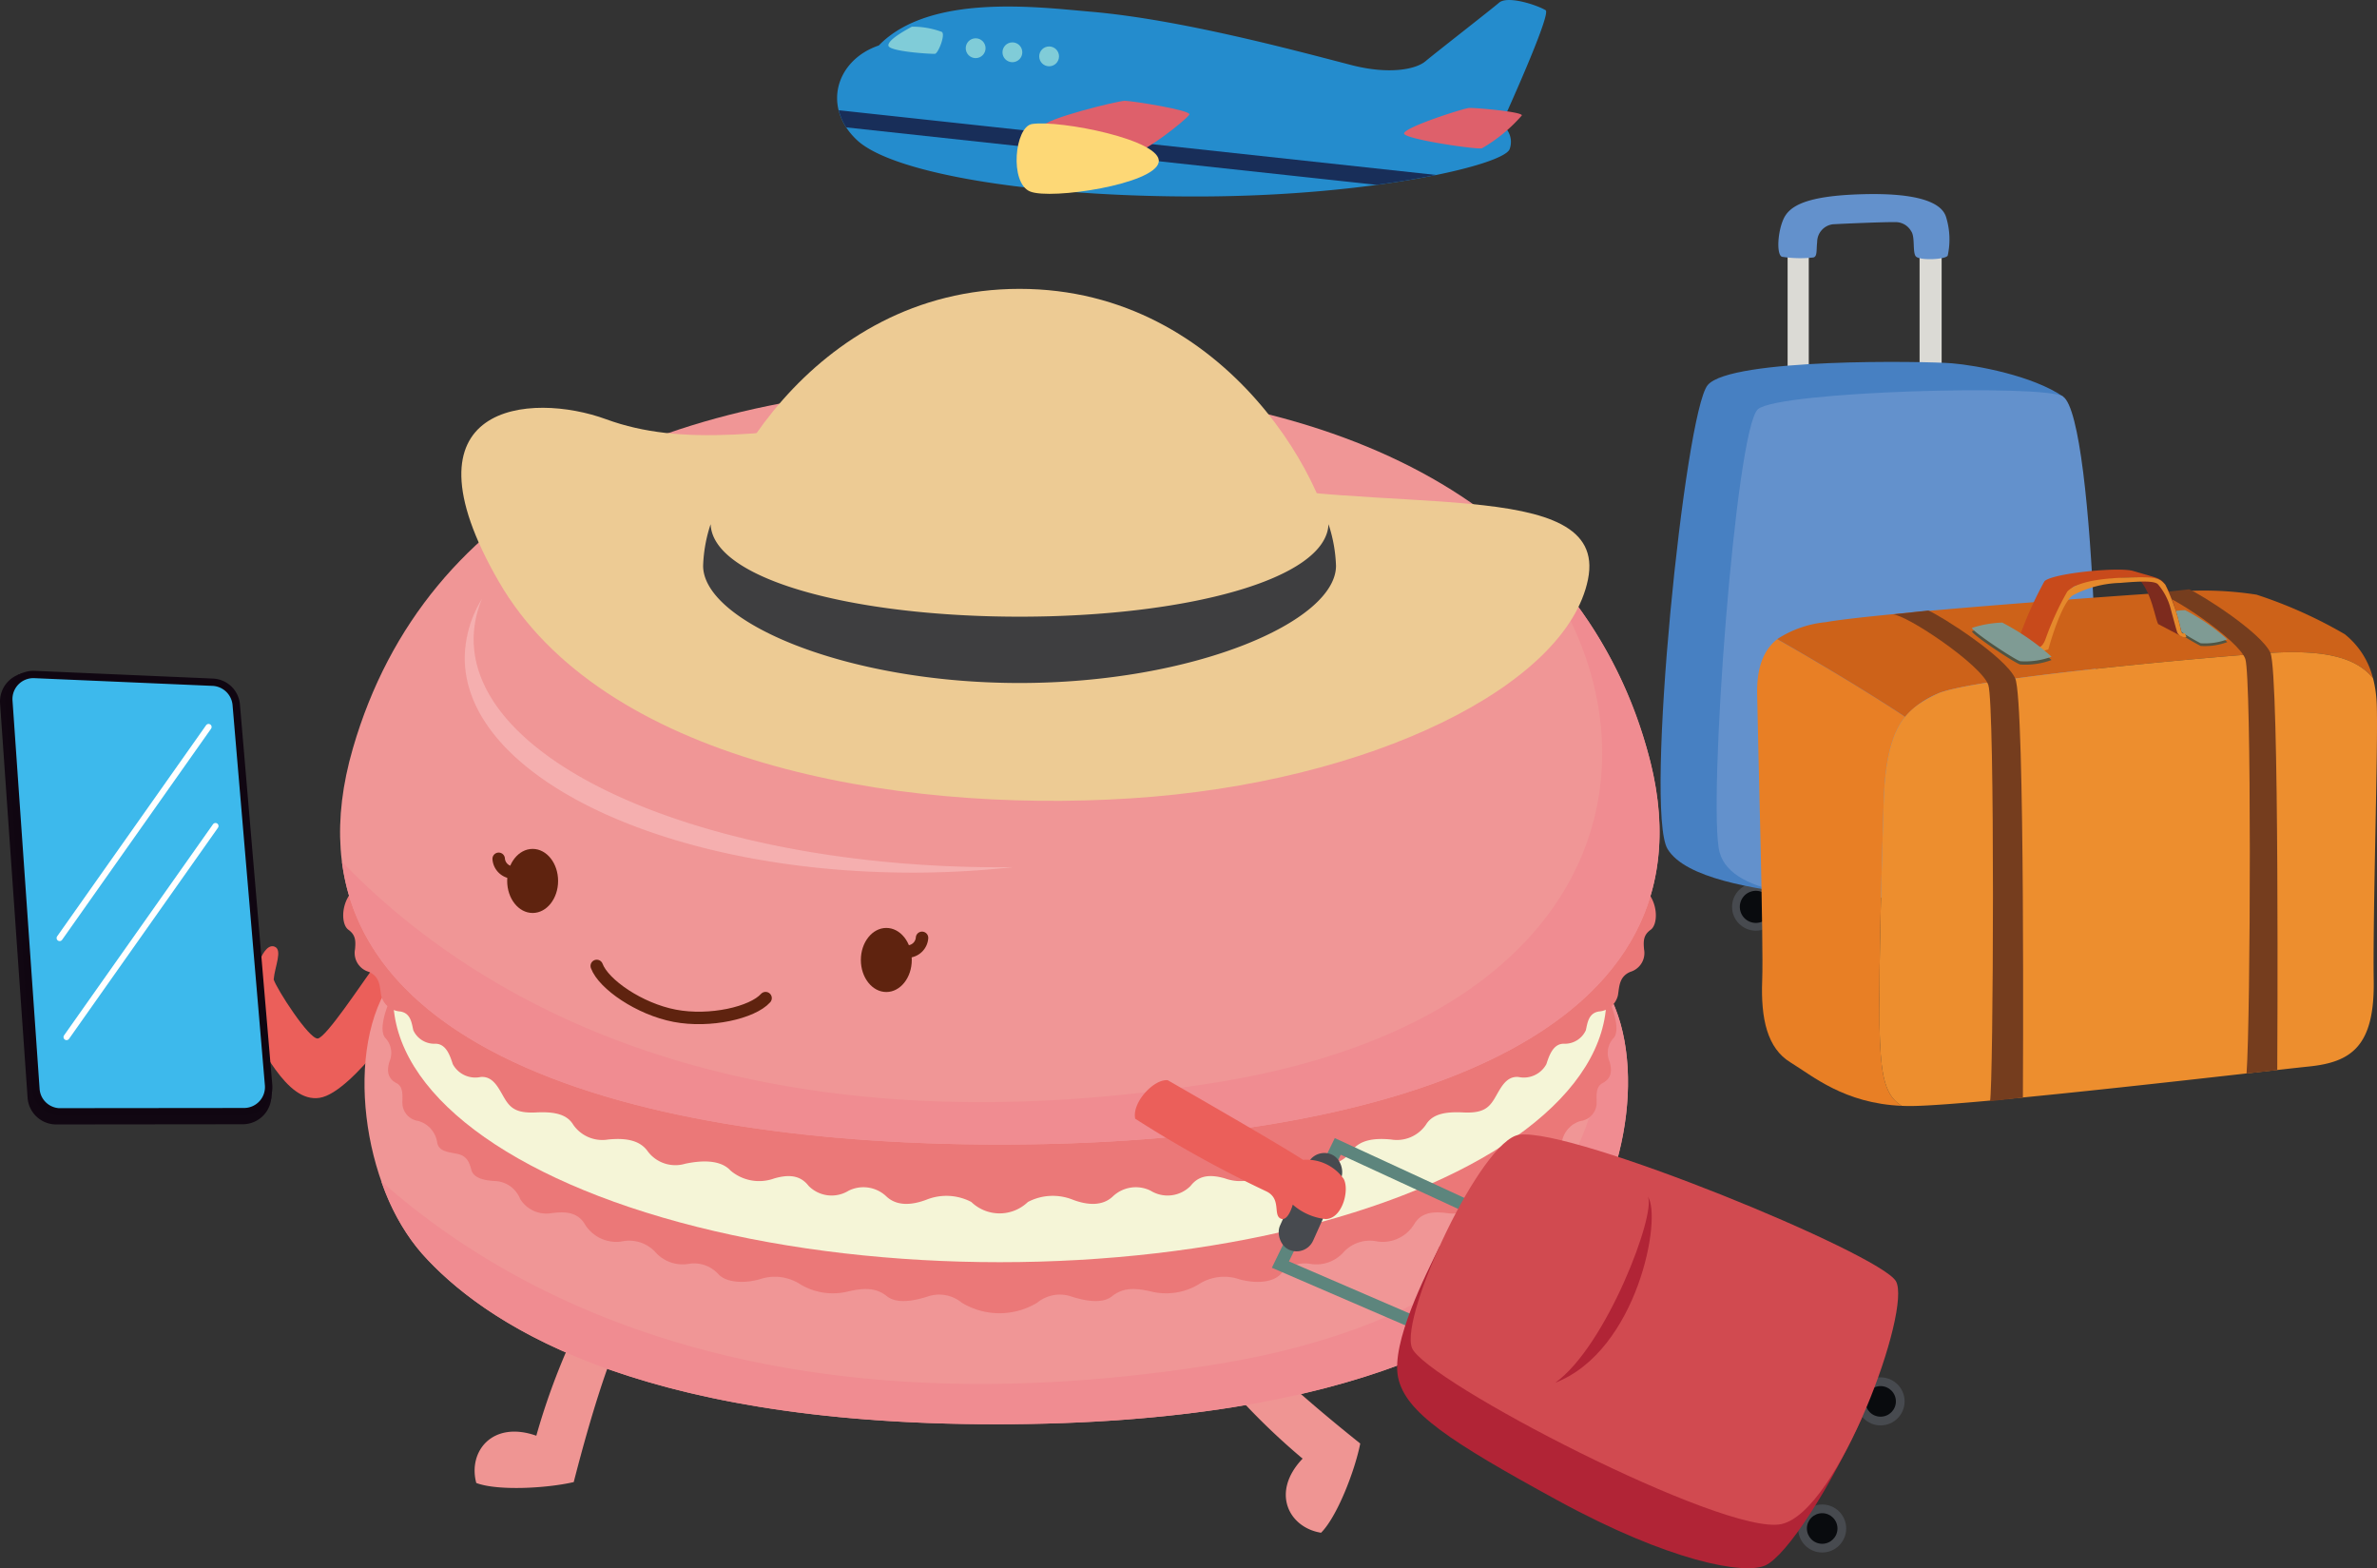 <svg xmlns="http://www.w3.org/2000/svg" width="194.029" height="128" viewBox="0 0 194.029 128">
  <rect x="0" y="0" width="194.029" height="128" fill="#333333" stroke="none"/>
  <g id="グループ_12870" data-name="グループ 12870" transform="translate(-329.889 -189.323)">
    <g id="グループ_12862" data-name="グループ 12862">
      <g id="グループ_12859" data-name="グループ 12859">
        <circle id="楕円形_440" data-name="楕円形 440" cx="1.944" cy="1.944" r="1.944" transform="translate(471.273 261.398)" fill="#474a4f"/>
        <circle id="楕円形_441" data-name="楕円形 441" cx="1.311" cy="1.311" r="1.311" transform="translate(471.534 262.564) rotate(-20.185)" fill="#090b0e"/>
      </g>
      <g id="グループ_12860" data-name="グループ 12860">
        <circle id="楕円形_442" data-name="楕円形 442" cx="1.944" cy="1.944" r="1.944" transform="translate(492.177 261.398)" fill="#474a4f"/>
        <circle id="楕円形_443" data-name="楕円形 443" cx="1.311" cy="1.311" r="1.311" transform="translate(492.438 262.564) rotate(-20.185)" fill="#090b0e"/>
      </g>
      <g id="グループ_12861" data-name="グループ 12861">
        <path id="パス_4818" data-name="パス 4818" d="M477.535,209.887v13.827h-1.728V210Z" fill="#dbdad5"/>
        <path id="パス_4819" data-name="パス 4819" d="M486.58,209.6v13.539h1.8V209.368Z" fill="#dbdad5"/>
        <path id="パス_4820" data-name="パス 4820" d="M498.284,221.685c-2.483-1.7-7.019-2.541-9.079-2.711s-18.05-.451-19.92,1.779-5.175,34.728-3.278,37.864c1.475,2.439,7.131,3.22,10.883,3.751Z" fill="#4780c2"/>
        <path id="パス_4821" data-name="パス 4821" d="M498.284,221.685c-1.538-1.01-23.225-.436-24.9,1.04-1.84,1.619-4.116,32.491-3.131,36.156s8.628,4.1,16.585,3.546c7.84-.544,12.282-1.7,13.684-4.164C501.648,256.276,500.991,223.463,498.284,221.685Z" fill="#6391cc"/>
        <path id="パス_4822" data-name="パス 4822" d="M488.875,210.19c-.2.328-2.365.422-2.621.038s-.033-1.589-.361-2.032a1.455,1.455,0,0,0-1.368-.741c-.795-.02-4.2.125-5.031.175a1.461,1.461,0,0,0-1.274,1.445c-.077.656.03,1.209-.327,1.265a9.784,9.784,0,0,1-2.547-.059c-.446-.169-.369-1.96.117-3.061s1.882-1.916,6.422-2.044c4.388-.124,6.478.613,6.857,1.861A6.178,6.178,0,0,1,488.875,210.19Z" fill="#6391cc"/>
      </g>
    </g>
    <g id="グループ_12863" data-name="グループ 12863">
      <path id="パス_4823" data-name="パス 4823" d="M473.32,245.959c.082,4.793.533,20.248.413,23.388s.413,5.537,2.314,6.694c1.788,1.089,4.381,3.347,9.086,3.542-1.324-.775-1.64-2.384-1.771-4.955-.19-3.7.094-13.385.284-19.745.113-3.788.732-5.792,1.755-7.053-3.05-2.027-7.36-4.591-10.44-6.343C473.944,242.295,473.279,243.624,473.32,245.959Z" fill="#e87f25"/>
      <path id="パス_4824" data-name="パス 4824" d="M521.293,241.092a37.119,37.119,0,0,0-7.21-3.232,27.879,27.879,0,0,0-7.375-.166c-3.811.234-23.732,1.677-27.775,2.409a8.8,8.8,0,0,0-3.972,1.384c3.08,1.752,7.39,4.316,10.44,6.343a7.116,7.116,0,0,1,2.612-1.87c2.563-1.234,21.454-2.943,26.865-3.323,4.694-.329,7.35.327,8.715,2.056A6.645,6.645,0,0,0,521.293,241.092Z" fill="#cd6219"/>
      <path id="パス_4825" data-name="パス 4825" d="M514.878,242.637c-5.411.38-24.3,2.089-26.865,3.323s-4.177,2.563-4.367,8.923-.474,16.043-.284,19.745c.131,2.571.447,4.18,1.771,4.955.3.013.6.017.914.012,5.289-.082,28.854-2.868,32.314-3.223s5.372-1.653,5.289-7.025.366-19.173.248-22.479a9.869,9.869,0,0,0-.3-2.175C522.228,242.964,519.572,242.308,514.878,242.637Z" fill="#ed8e2e"/>
      <path id="パス_4826" data-name="パス 4826" d="M484.394,239.473c1.1,0,7.255,4.124,7.8,5.767s.411,32.594.137,33.964l2.682-.294s.194-32.437-.627-34.218-6.062-5.108-7.1-5.54Z" fill="#753d1e"/>
      <path id="パス_4827" data-name="パス 4827" d="M505.88,237.723c1.023,0,6.778,3.853,7.29,5.388s.435,29.1.1,33.835l2.506-.275s.2-32.408-.562-34.072-5.664-4.773-6.637-5.176Z" fill="#753d1e"/>
      <path id="パス_4828" data-name="パス 4828" d="M508.253,239.344a7.645,7.645,0,0,0-2.114.371,16.456,16.456,0,0,0,3.383,2.331,5.284,5.284,0,0,0,2.179-.316A16.589,16.589,0,0,0,508.253,239.344Z" fill="#515443"/>
      <path id="パス_4829" data-name="パス 4829" d="M508.253,239.123a7.644,7.644,0,0,0-2.114.371,16.419,16.419,0,0,0,3.383,2.332,5.282,5.282,0,0,0,2.179-.317A16.627,16.627,0,0,0,508.253,239.123Z" fill="#7f9b94"/>
      <path id="パス_4830" data-name="パス 4830" d="M506.138,236.577c.886.279,1.71,3.822,1.908,4.728l-1.993-1.047c-.368-.765-.665-3.891-2.8-4.417l2.775.708" fill="#7d2b1e"/>
      <path id="パス_4831" data-name="パス 4831" d="M494.786,241.163a30.735,30.735,0,0,1,1.981-4.388c.567-.651,6.062-1.2,7.248-.849s1.787.5,2.123.651a17.425,17.425,0,0,0-6.908.6c-.906.453-2.406,4.558-2.548,5.265Z" fill="#c84a1b"/>
      <path id="パス_4832" data-name="パス 4832" d="M496.682,242.437l.408-.111s1.029-3.814,2.021-4.424a8.743,8.743,0,0,1,3.827-1c1.512-.124,2.722-.2,3.078.089a4.989,4.989,0,0,1,1.067,2.046c.2.747.477,1.77.544,1.936a.691.691,0,0,0,.738.338l-.137-.319s-.22.162-.309-.194a16.123,16.123,0,0,0-1.281-3.754c-.5-.551-.64-.676-3.469-.569s-4.074.623-4.537,1.139a23.8,23.8,0,0,0-1.761,3.843c-.178.5-.409.729-.747.783l-.018.338Z" fill="#e5892c"/>
      <path id="パス_4833" data-name="パス 4833" d="M493.329,240.409a8.88,8.88,0,0,0-2.467.434c-.106.21,3.56,2.656,3.947,2.72a6.15,6.15,0,0,0,2.544-.37A19.415,19.415,0,0,0,493.329,240.409Z" fill="#515443"/>
      <path id="パス_4834" data-name="パス 4834" d="M493.329,240.139a8.92,8.92,0,0,0-2.467.433c-.106.211,3.56,2.656,3.947,2.721a6.167,6.167,0,0,0,2.544-.37A19.415,19.415,0,0,0,493.329,240.139Z" fill="#7f9b94"/>
    </g>
    <path id="パス_4835" data-name="パス 4835" d="M360.3,268.406c-.98,1.327-3.772,5.564-4.464,5.679s-3.386-4.074-3.607-4.817c.091-1.054.742-2.406.082-2.676s-1.15.966-1.15.966-.763-1.948-1.752-2.3c-1.6-.568-3.888,1.412-3.3,3.6s1.958,2.055,3.344,3.135c1.832,2.661,3.772,7.372,6.532,6.935s7.7-7.965,7.7-7.965Z" fill="#eb5f5a"/>
    <path id="パス_4836" data-name="パス 4836" d="M377.927,295.826a55.467,55.467,0,0,0-4.26,10.681c-3.6-1.266-5.592,1.3-4.9,3.857,1.693.651,5.7.449,7.954-.072.923-3.6,2.919-10.931,4.889-14.126Z" fill="#ef9593"/>
    <path id="パス_4837" data-name="パス 4837" d="M428.227,300.108a55.349,55.349,0,0,0,7.991,8.27c-2.631,2.759-1.115,5.631,1.505,6.049,1.289-1.276,2.749-5.01,3.2-7.282-2.9-2.319-8.769-7.15-10.874-10.258Z" fill="#ef9593"/>
    <path id="パス_4838" data-name="パス 4838" d="M460.438,269.222c4.108,5.566,2.489,16.552-2.359,22.429-4.552,5.52-16.79,13.919-46.868,13.919s-42.1-8.582-46.868-13.919c-4.848-5.429-6.467-16.863-2.359-22.429Z" fill="#f09696"/>
    <path id="パス_4839" data-name="パス 4839" d="M460.438,269.223h-.231c2.638,13.157-5.806,27.465-31.33,31.5-31.926,5.042-54.037-2.729-67.861-14.981a17.754,17.754,0,0,0,3.327,5.912c4.765,5.337,16.79,13.919,46.868,13.919s42.316-8.4,46.868-13.919C462.927,285.774,464.546,274.788,460.438,269.223Z" fill="#f08c91"/>
    <path id="パス_4840" data-name="パス 4840" d="M460.43,269.222c1.7,3.26,1.524,4.435,1.179,4.82a1.771,1.771,0,0,0-.35,1.894c.307.928.043,1.482-.569,1.8s-.453,1.174-.474,1.647a1.5,1.5,0,0,1-1.3,1.434,2.143,2.143,0,0,0-1.544,1.8c-.151.665-.837.729-1.609.88s-.994.633-1.173,1.3-.994.884-2.023.927a2.325,2.325,0,0,0-1.974,1.48,2.53,2.53,0,0,1-2.487,1.148c-1.05-.142-2.107-.166-2.748.834a3.01,3.01,0,0,1-3.019,1.471,2.908,2.908,0,0,0-2.823.921,2.975,2.975,0,0,1-2.693.9,2.663,2.663,0,0,0-2.415.861c-.567.6-1.853.812-3.355.4a3.821,3.821,0,0,0-3.33.418,5.175,5.175,0,0,1-3.92.569c-1.651-.386-2.445-.15-3.153.408s-1.947.457-3.346,0a2.912,2.912,0,0,0-2.746.514,5.943,5.943,0,0,1-6.165,0,2.91,2.91,0,0,0-2.745-.514c-1.4.457-2.638.557-3.346,0s-1.5-.794-3.153-.408a5.174,5.174,0,0,1-3.92-.569,3.821,3.821,0,0,0-3.33-.418c-1.5.408-2.789.193-3.356-.4a2.661,2.661,0,0,0-2.414-.861,2.975,2.975,0,0,1-2.693-.9,2.908,2.908,0,0,0-2.823-.921,3.009,3.009,0,0,1-3.019-1.471c-.641-1-1.7-.976-2.748-.834a2.531,2.531,0,0,1-2.488-1.148,2.324,2.324,0,0,0-1.973-1.48c-1.03-.043-1.845-.257-2.024-.927s-.4-1.153-1.172-1.3-1.459-.215-1.609-.88a2.143,2.143,0,0,0-1.544-1.8,1.5,1.5,0,0,1-1.3-1.434c-.021-.473.138-1.333-.474-1.647s-.877-.869-.569-1.8a1.771,1.771,0,0,0-.35-1.894c-.345-.385-.522-1.56,1.178-4.82Z" fill="#eb7878"/>
    <ellipse id="楕円形_444" data-name="楕円形 444" cx="49.519" cy="21.596" rx="49.519" ry="21.596" transform="translate(361.984 249.152)" fill="#f5f5d7"/>
    <path id="パス_4841" data-name="パス 4841" d="M464.421,262.2c.834,1.047.776,2.6.214,3.007s-.621.834-.544,1.61a1.6,1.6,0,0,1-1.105,1.823c-.951.388-.912,1.242-1.029,1.921a1.71,1.71,0,0,1-1.552,1.319c-.853.136-.931.931-1.067,1.533a1.887,1.887,0,0,1-1.823,1.1c-.854.02-1.164.951-1.4,1.669a2.092,2.092,0,0,1-2.27,1.047c-1.067-.1-1.493.99-1.978,1.785s-1.009,1.184-2.561,1.106-2.522.175-3.026,1.009a2.882,2.882,0,0,1-2.852,1.2c-1.3-.124-2.522,0-3.2.932a2.811,2.811,0,0,1-3.085,1.047c-1.377-.291-2.89-.33-3.7.563a3.6,3.6,0,0,1-3.55.64c-1.2-.349-2.134-.275-2.813.6a2.636,2.636,0,0,1-3.265.4,2.717,2.717,0,0,0-3.1.478c-.834.776-2.033.726-3.294.241a4.38,4.38,0,0,0-3.628.2,3.328,3.328,0,0,1-4.617,0,4.378,4.378,0,0,0-3.627-.2c-1.261.485-2.46.535-3.294-.241a2.717,2.717,0,0,0-3.1-.478,2.636,2.636,0,0,1-3.265-.4c-.679-.873-1.61-.947-2.813-.6a3.6,3.6,0,0,1-3.55-.64c-.815-.893-2.328-.854-3.706-.563a2.81,2.81,0,0,1-3.084-1.047c-.679-.932-1.9-1.056-3.2-.932a2.882,2.882,0,0,1-2.852-1.2c-.5-.834-1.474-1.087-3.026-1.009s-2.076-.31-2.561-1.106-.912-1.882-1.979-1.785a2.09,2.09,0,0,1-2.269-1.047c-.233-.718-.544-1.649-1.4-1.669a1.889,1.889,0,0,1-1.824-1.1c-.136-.6-.213-1.4-1.067-1.533A1.712,1.712,0,0,1,361,270.559c-.116-.679-.077-1.533-1.028-1.921a1.6,1.6,0,0,1-1.106-1.823c.078-.776.02-1.2-.543-1.61s-.621-1.96.214-3.007Z" fill="#eb7878"/>
    <path id="パス_4842" data-name="パス 4842" d="M411.5,220.69c27.316,0,46.868,9.279,52.8,29.693,6.936,23.853-21.591,32.36-52.8,32.36s-59.74-8.507-52.8-32.36C364.635,229.969,384.186,220.69,411.5,220.69Z" fill="#f09696"/>
    <path id="パス_4843" data-name="パス 4843" d="M464.306,250.383a35.877,35.877,0,0,0-11.061-17.476c13.484,14.742,10.415,39.319-24.368,44.813-34.527,5.454-57.575-4.08-71.076-18.06,2.146,16.826,26.935,23.083,53.7,23.083C442.715,282.743,471.242,274.236,464.306,250.383Z" fill="#f08c91"/>
    <path id="パス_4844" data-name="パス 4844" d="M411.5,260.11c-23.721,0-42.949-8.335-42.949-18.616a8.6,8.6,0,0,1,.683-3.294,9.361,9.361,0,0,0-1.409,4.818c0,9.681,16.367,17.53,36.556,17.53a75.032,75.032,0,0,0,8.212-.45C412.231,260.1,411.869,260.11,411.5,260.11Z" fill="#f5afaf"/>
    <ellipse id="楕円形_445" data-name="楕円形 445" cx="2.078" cy="2.615" rx="2.078" ry="2.615" transform="translate(400.159 265.062)" fill="#5f230f"/>
    <path id="パス_4845" data-name="パス 4845" d="M403.248,266.766a1.207,1.207,0,0,0,1.905-.895" fill="none" stroke="#5f230f" stroke-linecap="round" stroke-width="1.017"/>
    <path id="パス_4846" data-name="パス 4846" d="M378.6,268.163c.555,1.5,3.488,3.519,6.365,4.068s6.348-.251,7.416-1.441" fill="none" stroke="#5f230f" stroke-linecap="round" stroke-width="1.017"/>
    <ellipse id="楕円形_446" data-name="楕円形 446" cx="2.078" cy="2.615" rx="2.078" ry="2.615" transform="translate(371.289 258.611)" fill="#5f230f"/>
    <path id="パス_4847" data-name="パス 4847" d="M372.5,260.315a1.208,1.208,0,0,1-1.905-.895" fill="none" stroke="#5f230f" stroke-linecap="round" stroke-width="1.017"/>
    <path id="パス_4848" data-name="パス 4848" d="M404.316,223.137c-11.686,1.63-18.81,2.657-24.951.405s-17.194-1.364-8.768,13.238,31.972,18.957,51.591,17.706,35.58-9.231,37.326-17.877-17.126-4.989-31.259-8.4S404.316,223.137,404.316,223.137Z" fill="#edcb94"/>
    <path id="パス_4849" data-name="パス 4849" d="M413.113,212.9c-17.1,0-25.83,16.617-25.83,22.6,0,4.575,11.632,9.571,25.83,9.571s25.831-5,25.831-9.571c0-5.987-8.734-22.6-25.831-22.6" fill="#edcb94"/>
    <path id="パス_4850" data-name="パス 4850" d="M413.113,239.657c-13.541,0-25.038-3.024-25.217-7.552a11.97,11.97,0,0,0-.613,3.394c0,4.575,11.632,9.571,25.83,9.571s25.831-5,25.831-9.571a12.005,12.005,0,0,0-.613-3.394C438.152,236.633,426.655,239.657,413.113,239.657Z" fill="#3e3e40"/>
    <g id="グループ_12867" data-name="グループ 12867">
      <path id="パス_4851" data-name="パス 4851" d="M452.27,288.979l-13.183-6.085-4.681,9.645,14.258,6.154" fill="none" stroke="#5d857d" stroke-width="1.029"/>
      <g id="グループ_12866" data-name="グループ 12866">
        <g id="グループ_12864" data-name="グループ 12864">
          <circle id="楕円形_447" data-name="楕円形 447" cx="1.96" cy="1.96" r="1.96" transform="translate(476.669 312.12)" fill="#474a4f"/>
          <circle id="楕円形_448" data-name="楕円形 448" cx="1.248" cy="1.248" r="1.248" transform="translate(477.382 312.832)" fill="#090b0e"/>
        </g>
        <path id="パス_4852" data-name="パス 4852" d="M482.172,304.371c-2.853,6.438-6.467,11.954-8.193,12.728s-7.819-.327-16.947-5.314c-8.854-4.838-12.419-7.193-13.017-10.024s2.244-8.359,3.395-10.729Z" fill="#b12436"/>
        <g id="グループ_12865" data-name="グループ 12865">
          <circle id="楕円形_449" data-name="楕円形 449" cx="1.96" cy="1.96" r="1.96" transform="translate(481.437 301.745)" fill="#474a4f"/>
          <circle id="楕円形_450" data-name="楕円形 450" cx="1.248" cy="1.248" r="1.248" transform="translate(482.15 302.458)" fill="#090b0e"/>
        </g>
        <path id="パス_4853" data-name="パス 4853" d="M453.9,281.942c-3.1.422-9.755,14.732-8.76,17.386s25.544,15.407,30.167,14.391,10.68-17.576,9.336-19.832S458.283,281.345,453.9,281.942Z" fill="#d14a50"/>
        <path id="パス_4854" data-name="パス 4854" d="M464.388,286.981c.744,1.315-3.373,12.224-7.546,15.2C463.588,299.558,465.589,288.582,464.388,286.981Z" fill="#b12436"/>
      </g>
      <rect id="長方形_23830" data-name="長方形 23830" width="2.969" height="8.514" rx="1.485" transform="translate(437.247 282.953) rotate(24.164)" fill="#474a4f"/>
    </g>
    <path id="パス_4855" data-name="パス 4855" d="M425.21,277.492c-1.153-.117-2.952,1.855-2.653,3.144a95.45,95.45,0,0,0,10.63,5.894c1.336.586.6,1.922,1.219,2.245s1.01-1.129,1.01-1.129a4.839,4.839,0,0,0,2.652,1.176c1.367.024,2-2.328,1.507-3.269a3.7,3.7,0,0,0-3.321-1.563C434.551,282.846,425.21,277.492,425.21,277.492Z" fill="#eb5f5a"/>
    <g id="グループ_12868" data-name="グループ 12868">
      <path id="パス_4856" data-name="パス 4856" d="M456.054,190.155c-.794-.463-3.121-1.2-3.8-.613s-5.219,4.115-6.008,4.781-2.979,1.107-6.068.306c-4.535-1.175-13.94-3.726-21.271-4.352-4.215-.36-13.117-1.532-17.286,2.759-3.482,1.181-4.658,5.026-1.777,7.723s14.221,4.659,28.2,4.6,24.58-2.574,25.071-3.861a1.7,1.7,0,0,0-.674-2.023S456.566,190.453,456.054,190.155Z" fill="#248ccd"/>
      <path id="パス_4857" data-name="パス 4857" d="M398.353,198.321a4.55,4.55,0,0,0,.612,1.4l43.291,4.689c1.812-.244,3.443-.52,4.857-.808Z" fill="#182e59"/>
      <path id="パス_4858" data-name="パス 4858" d="M404.325,191.5c-.457.254-2,1.077-1.915,1.556s3.53.688,3.8.658.9-1.646.538-1.795A6.91,6.91,0,0,0,404.325,191.5Z" fill="#80ccd8"/>
      <path id="パス_4859" data-name="パス 4859" d="M414.97,199.666c.118-.631,6.17-2.116,6.736-2.116s5.505.774,5.263,1.13c-.361.53-3.552,2.97-4.262,3.035C421.982,201.781,414.866,200.22,414.97,199.666Z" fill="#de606b"/>
      <path id="パス_4860" data-name="パス 4860" d="M444.5,200.211c.06-.514,4.85-2.045,5.306-2.076s4.473.318,4.3.619a12.743,12.743,0,0,1-3.262,2.678C450.263,201.525,444.449,200.663,444.5,200.211Z" fill="#de606b"/>
      <path id="パス_4861" data-name="パス 4861" d="M414.139,199.444c-1.424.216-1.872,4.824-.158,5.512s10.175-.593,10.493-2.4S416.413,199.1,414.139,199.444Z" fill="#fdd876"/>
      <circle id="楕円形_451" data-name="楕円形 451" cx="0.809" cy="0.809" r="0.809" transform="translate(408.72 192.449)" fill="#80ccd8"/>
      <circle id="楕円形_452" data-name="楕円形 452" cx="0.809" cy="0.809" r="0.809" transform="translate(411.719 192.782)" fill="#80ccd8"/>
      <circle id="楕円形_453" data-name="楕円形 453" cx="0.809" cy="0.809" r="0.809" transform="translate(414.717 193.115)" fill="#80ccd8"/>
    </g>
    <g id="グループ_12869" data-name="グループ 12869">
      <path id="パス_4862" data-name="パス 4862" d="M347.119,244.874l-14.783-.64a2.346,2.346,0,0,0-2.441,2.506l2.246,32.181a2.344,2.344,0,0,0,2.342,2.181l15.218-.016a2.344,2.344,0,0,0,2.334-2.543l-2.681-31.525A2.345,2.345,0,0,0,347.119,244.874Z" fill="#110712"/>
      <path id="パス_4863" data-name="パス 4863" d="M347.268,244.708l-14.554-.63a2.309,2.309,0,0,0-2.4,2.468l2.211,31.683a2.308,2.308,0,0,0,2.306,2.148l14.983-.015a2.31,2.31,0,0,0,2.3-2.505l-2.64-31.038A2.309,2.309,0,0,0,347.268,244.708Z" fill="#100611"/>
      <path id="パス_4864" data-name="パス 4864" d="M334.678,279.771a1.7,1.7,0,0,1-1.557-1.583L330.91,246.5a1.707,1.707,0,0,1,1.778-1.825l14.559.63a1.722,1.722,0,0,1,1.624,1.561l2.64,31.038a1.707,1.707,0,0,1-1.7,1.853l-14.983.015A1.472,1.472,0,0,1,334.678,279.771Z" fill="#3db9ec"/>
      <path id="パス_4865" data-name="パス 4865" d="M331.324,244.415l.463-.186-.25.3Z" fill="#110712"/>
      <path id="パス_4866" data-name="パス 4866" d="M352.1,278.311l-.077.725-.165-.192Z" fill="#110712"/>
      <line id="線_173" data-name="線 173" x1="12.157" y2="17.23" transform="translate(334.757 248.659)" fill="none" stroke="#fff" stroke-linecap="round" stroke-width="0.495"/>
      <line id="線_174" data-name="線 174" x1="12.157" y2="17.23" transform="translate(335.321 256.742)" fill="none" stroke="#fff" stroke-linecap="round" stroke-width="0.495"/>
    </g>
  </g>
</svg>
